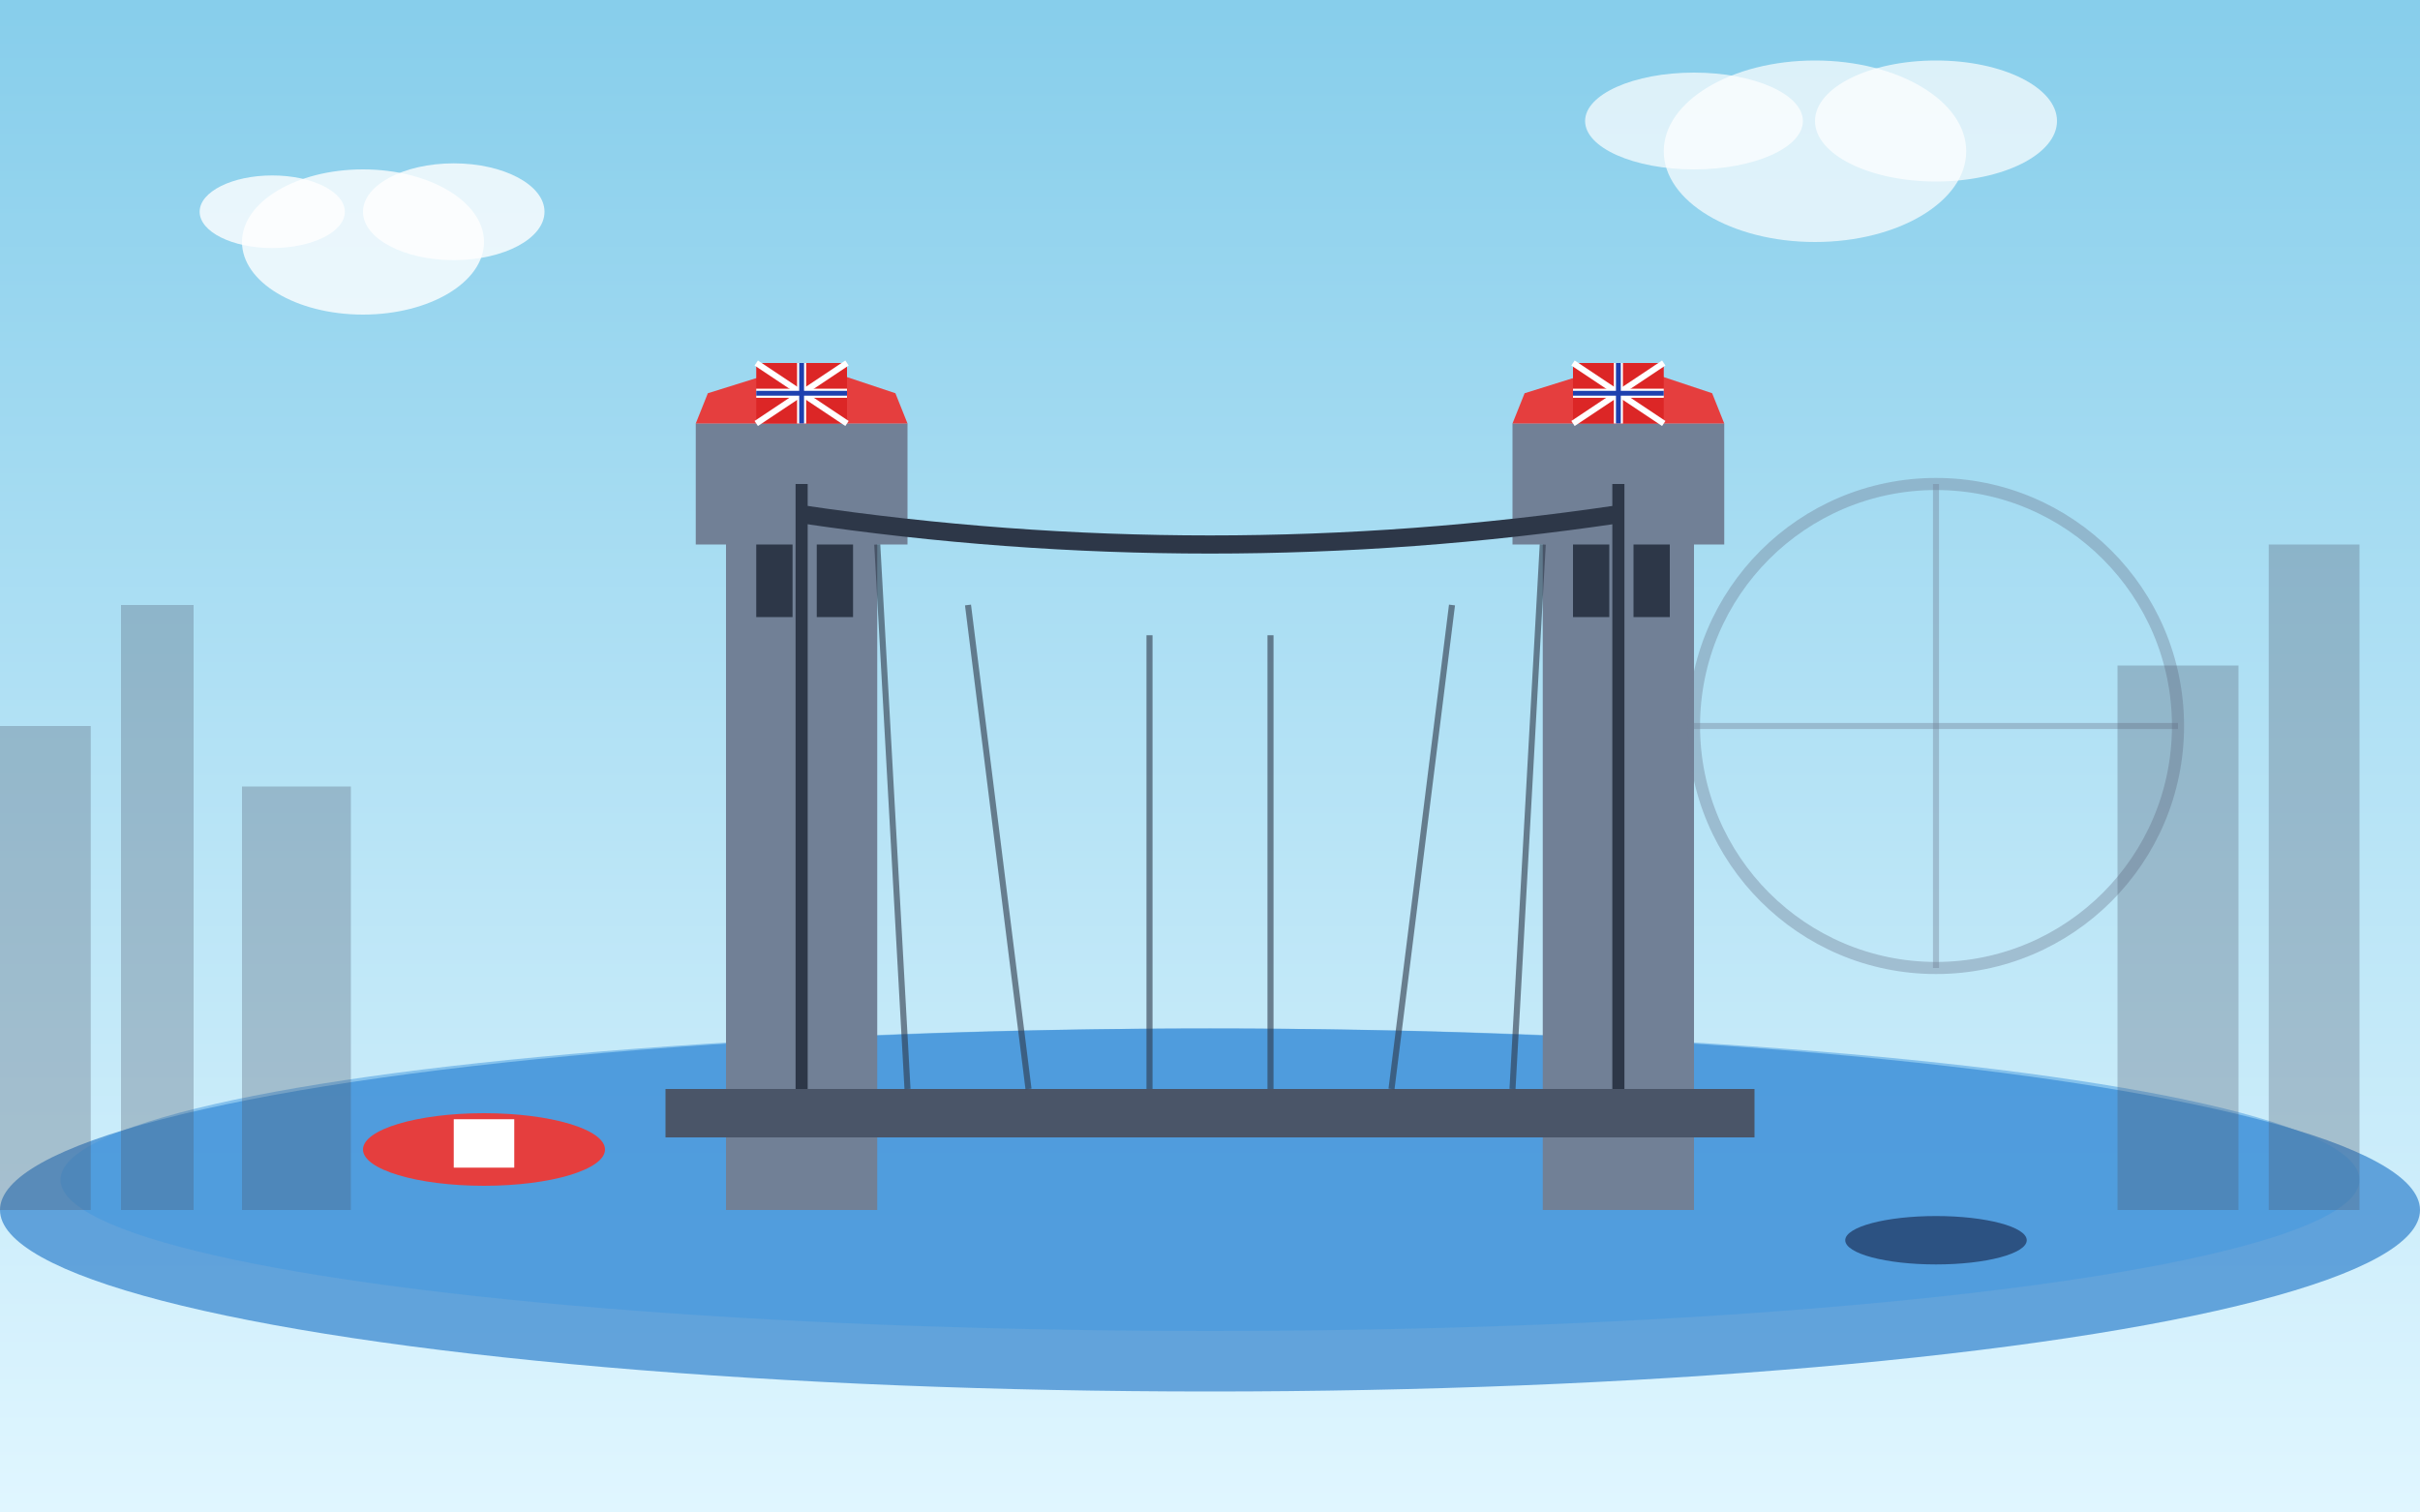 <svg width="400" height="250" viewBox="0 0 400 250" fill="none" xmlns="http://www.w3.org/2000/svg">
  <rect x="0" y="0" width="400" height="250" fill="#333333" stroke="none"/>
  <!-- Sky -->
  <rect width="400" height="250" fill="url(#skyGradient)"/>
  
  <!-- Thames River -->
  <ellipse cx="200" cy="200" rx="200" ry="30" fill="#3182CE" opacity="0.7"/>
  <ellipse cx="200" cy="195" rx="190" ry="25" fill="#4299E1" opacity="0.5"/>
  
  <!-- Tower Bridge Main Structure -->
  <!-- Left Tower -->
  <rect x="120" y="80" width="25" height="120" fill="#718096"/>
  <rect x="115" y="70" width="35" height="20" fill="#718096"/>
  <polygon points="115,70 117,65 133,60 148,65 150,70" fill="#E53E3E"/>
  <rect x="125" y="90" width="6" height="12" fill="#2D3748"/>
  <rect x="135" y="90" width="6" height="12" fill="#2D3748"/>
  
  <!-- Right Tower -->
  <rect x="255" y="80" width="25" height="120" fill="#718096"/>
  <rect x="250" y="70" width="35" height="20" fill="#718096"/>
  <polygon points="250,70 252,65 268,60 283,65 285,70" fill="#E53E3E"/>
  <rect x="260" y="90" width="6" height="12" fill="#2D3748"/>
  <rect x="270" y="90" width="6" height="12" fill="#2D3748"/>
  
  <!-- Bridge Deck -->
  <rect x="110" y="180" width="180" height="8" fill="#4A5568"/>
  
  <!-- Suspension Cables -->
  <path d="M132.5 80L132.5 180" stroke="#2D3748" stroke-width="2"/>
  <path d="M267.5 80L267.5 180" stroke="#2D3748" stroke-width="2"/>
  
  <!-- Main Cable -->
  <path d="M132.5 85Q200 95 267.5 85" stroke="#2D3748" stroke-width="3" fill="none"/>
  
  <!-- Support Cables -->
  <path d="M150 180L145 90" stroke="#2D3748" stroke-width="1" opacity="0.6"/>
  <path d="M170 180L160 100" stroke="#2D3748" stroke-width="1" opacity="0.6"/>
  <path d="M190 180L190 105" stroke="#2D3748" stroke-width="1" opacity="0.6"/>
  <path d="M210 180L210 105" stroke="#2D3748" stroke-width="1" opacity="0.6"/>
  <path d="M230 180L240 100" stroke="#2D3748" stroke-width="1" opacity="0.6"/>
  <path d="M250 180L255 90" stroke="#2D3748" stroke-width="1" opacity="0.6"/>
  
  <!-- Union Jack Flags -->
  <rect x="125" y="60" width="15" height="10" fill="#DC2626"/>
  <path d="M125 60L140 70M140 60L125 70" stroke="white" stroke-width="1"/>
  <path d="M132.5 60V70M125 65H140" stroke="white" stroke-width="1.5"/>
  <path d="M132.5 60V70M125 65H140" stroke="#1E40AF" stroke-width="0.8"/>
  
  <rect x="260" y="60" width="15" height="10" fill="#DC2626"/>
  <path d="M260 60L275 70M275 60L260 70" stroke="white" stroke-width="1"/>
  <path d="M267.5 60V70M260 65H275" stroke="white" stroke-width="1.5"/>
  <path d="M267.5 60V70M260 65H275" stroke="#1E40AF" stroke-width="0.8"/>
  
  <!-- London Eye in background -->
  <circle cx="320" cy="120" r="40" fill="none" stroke="#718096" stroke-width="2" opacity="0.4"/>
  <line x1="320" y1="80" x2="320" y2="160" stroke="#718096" stroke-width="1" opacity="0.4"/>
  <line x1="280" y1="120" x2="360" y2="120" stroke="#718096" stroke-width="1" opacity="0.4"/>
  
  <!-- Thames boats -->
  <ellipse cx="80" cy="190" rx="20" ry="6" fill="#E53E3E"/>
  <rect x="75" y="185" width="10" height="8" fill="white"/>
  <ellipse cx="320" cy="205" rx="15" ry="4" fill="#2C5282"/>
  
  <!-- City Skyline -->
  <rect x="0" y="120" width="15" height="80" fill="#4A5568" opacity="0.3"/>
  <rect x="20" y="100" width="12" height="100" fill="#4A5568" opacity="0.3"/>
  <rect x="40" y="130" width="18" height="70" fill="#4A5568" opacity="0.3"/>
  <rect x="350" y="110" width="20" height="90" fill="#4A5568" opacity="0.3"/>
  <rect x="375" y="90" width="15" height="110" fill="#4A5568" opacity="0.3"/>
  
  <!-- Clouds -->
  <ellipse cx="60" cy="40" rx="20" ry="12" fill="white" opacity="0.8"/>
  <ellipse cx="75" cy="35" rx="15" ry="8" fill="white" opacity="0.8"/>
  <ellipse cx="45" cy="35" rx="12" ry="6" fill="white" opacity="0.8"/>
  
  <ellipse cx="300" cy="25" rx="25" ry="15" fill="white" opacity="0.7"/>
  <ellipse cx="320" cy="20" rx="20" ry="10" fill="white" opacity="0.7"/>
  <ellipse cx="280" cy="20" rx="18" ry="8" fill="white" opacity="0.7"/>
  
  <!-- Gradients -->
  <defs>
    <linearGradient id="skyGradient" x1="0%" y1="0%" x2="0%" y2="100%">
      <stop offset="0%" style="stop-color:#87CEEB;stop-opacity:1" />
      <stop offset="100%" style="stop-color:#E0F6FF;stop-opacity:1" />
    </linearGradient>
  </defs>
</svg>
